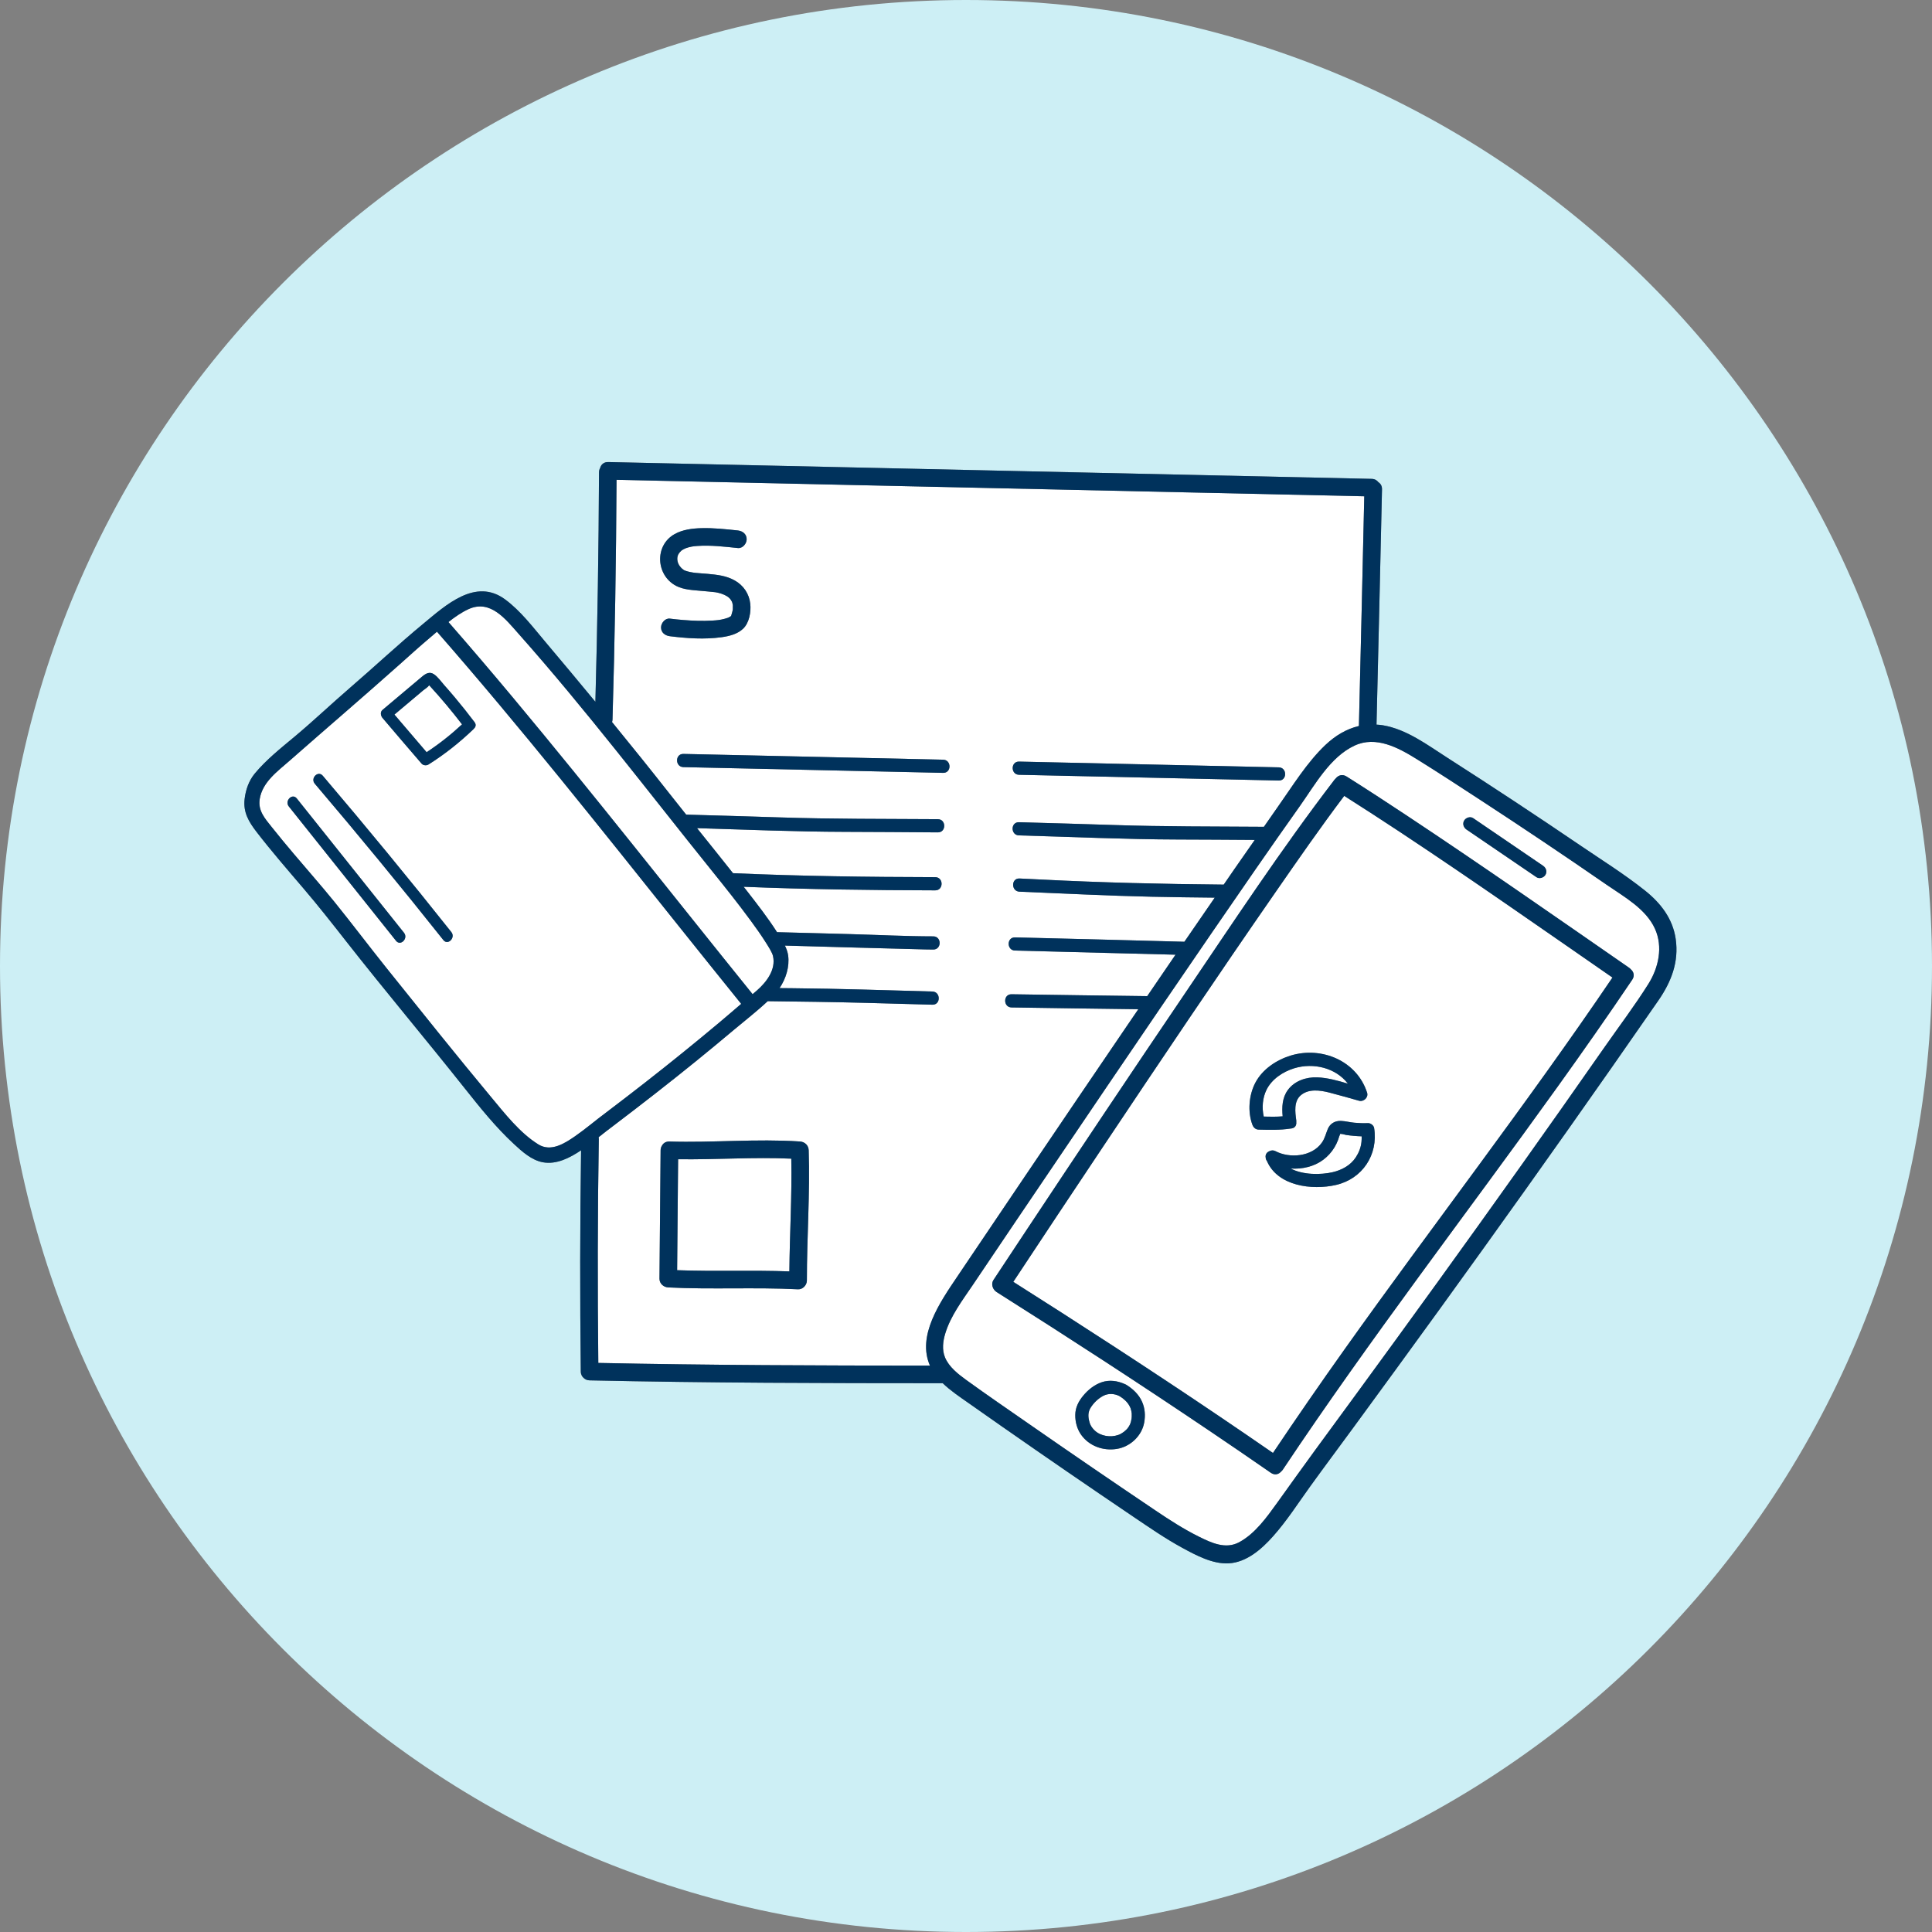 <svg width="100" height="100" viewBox="0 0 100 100" fill="none" xmlns="http://www.w3.org/2000/svg">
<rect x="0" y="0" width="100" height="100" fill="#808080" stroke="none"/>
<g clip-path="url(#clip0_141_910)">
<path d="M50 0C22.386 0 0 22.386 0 50C0 77.614 22.386 100 50 100C77.614 100 100 77.614 100 50C100 22.386 77.614 0 50 0ZM83.428 55.245C80.495 59.438 77.526 63.605 74.526 67.749C73.048 69.79 71.563 71.827 70.073 73.86C69.319 74.89 68.554 75.912 67.807 76.948C67.181 77.816 66.602 78.725 65.887 79.525C65.302 80.181 64.531 80.862 63.609 80.918C62.767 80.97 61.887 80.492 61.173 80.103C60.309 79.631 59.5 79.071 58.686 78.522C57.538 77.746 56.394 76.967 55.252 76.183C54.111 75.399 52.973 74.611 51.837 73.818C51.27 73.422 50.703 73.024 50.137 72.626C49.678 72.303 49.2 71.986 48.795 71.595C42.702 71.594 36.608 71.58 30.517 71.447C30.391 71.444 30.294 71.399 30.222 71.332C30.129 71.258 30.064 71.146 30.062 70.992C30.017 67.174 30.019 63.356 30.077 59.539C29.502 59.927 28.806 60.289 28.097 60.159C27.511 60.051 27.019 59.602 26.595 59.209C25.654 58.338 24.844 57.325 24.048 56.323C22.032 53.783 19.942 51.303 17.94 48.751C17.205 47.813 16.474 46.882 15.701 45.976C14.882 45.016 14.052 44.062 13.281 43.062C12.877 42.538 12.579 42.044 12.662 41.352C12.718 40.879 12.878 40.414 13.182 40.044C13.773 39.328 14.533 38.727 15.243 38.134C16.223 37.316 17.153 36.43 18.121 35.596C19.39 34.502 20.615 33.354 21.906 32.287C23.071 31.324 24.61 29.895 26.142 31.024C26.949 31.618 27.59 32.469 28.231 33.228C29.099 34.255 29.96 35.288 30.817 36.326C30.925 32.368 30.988 28.409 31.005 24.449C31.005 24.363 31.027 24.29 31.061 24.23C31.107 24.055 31.246 23.91 31.482 23.916C34.367 23.979 37.252 24.043 40.137 24.106C45.305 24.22 50.474 24.334 55.642 24.448C60.761 24.561 65.88 24.673 70.999 24.786C71.157 24.79 71.271 24.859 71.343 24.958C71.456 25.028 71.536 25.15 71.532 25.325C71.442 29.386 71.347 33.446 71.248 37.506C71.355 37.513 71.462 37.52 71.572 37.539C72.813 37.745 73.897 38.57 74.932 39.232C77.245 40.712 79.537 42.224 81.808 43.768C82.924 44.527 84.089 45.254 85.144 46.095C85.961 46.746 86.582 47.55 86.734 48.601C86.906 49.797 86.503 50.825 85.83 51.796C85.032 52.947 84.231 54.097 83.428 55.245Z" fill="#CDEFF5"/>
<path d="M83.168 45.801C81.01 44.31 78.832 42.848 76.635 41.415C75.535 40.697 74.435 39.977 73.32 39.285C72.375 38.699 71.221 38.073 70.109 38.593C68.849 39.181 68.061 40.621 67.279 41.724C65.736 43.897 64.224 46.093 62.715 48.291C60.907 50.924 59.11 53.564 57.316 56.207C55.755 58.507 54.197 60.809 52.642 63.113C51.873 64.252 51.106 65.392 50.338 66.531C49.81 67.312 49.207 68.103 48.929 69.014C48.806 69.418 48.749 69.856 48.913 70.257C49.114 70.75 49.59 71.122 50.009 71.425C51.084 72.204 52.181 72.954 53.27 73.711C55.443 75.221 57.627 76.715 59.822 78.192C60.54 78.676 61.269 79.147 62.046 79.533C62.706 79.861 63.439 80.206 64.143 79.824C64.965 79.379 65.563 78.539 66.097 77.798C66.752 76.889 67.398 75.976 68.061 75.073C70.927 71.171 73.778 67.258 76.597 63.323C78.021 61.337 79.436 59.345 80.844 57.348C81.584 56.298 82.322 55.246 83.058 54.192C83.814 53.109 84.62 52.044 85.322 50.926C85.848 50.087 86.087 49.01 85.66 48.071C85.19 47.037 84.061 46.417 83.168 45.801ZM75.785 42.471C75.874 42.319 76.1 42.245 76.252 42.348C77.458 43.17 78.664 43.991 79.87 44.813C80.023 44.917 80.091 45.111 79.993 45.279C79.904 45.431 79.678 45.506 79.526 45.402C78.32 44.58 77.114 43.759 75.907 42.938C75.755 42.834 75.686 42.639 75.785 42.471ZM59.225 73.625C59.103 74.325 58.497 74.887 57.8 74.997C57.097 75.107 56.371 74.847 55.956 74.258C55.749 73.964 55.652 73.597 55.656 73.239C55.659 72.849 55.825 72.533 56.069 72.238C56.32 71.933 56.654 71.669 57.031 71.542C57.424 71.411 57.836 71.469 58.205 71.634C58.232 71.643 58.258 71.654 58.285 71.67C58.638 71.885 58.949 72.177 59.116 72.561C59.264 72.902 59.289 73.261 59.225 73.625ZM84.483 50.712C83.226 52.576 81.936 54.417 80.625 56.244C75.884 62.853 70.913 69.297 66.4 76.068C66.373 76.109 66.341 76.141 66.308 76.169C66.182 76.312 65.983 76.373 65.778 76.231C64.714 75.492 63.644 74.762 62.569 74.037C58.946 71.593 55.279 69.211 51.584 66.876C51.385 66.75 51.282 66.464 51.42 66.254C51.99 65.39 52.561 64.528 53.133 63.666C55.836 59.59 58.553 55.523 61.297 51.474C63.83 47.735 66.326 43.941 69.076 40.355C69.098 40.327 69.121 40.303 69.146 40.281C69.271 40.129 69.481 40.055 69.699 40.192C70.742 40.85 71.775 41.524 72.804 42.206C76.682 44.775 80.495 47.441 84.32 50.089C84.356 50.115 84.386 50.143 84.412 50.173C84.558 50.299 84.624 50.502 84.483 50.712Z" fill="white"/>
<path d="M31.384 57.575C32.061 57.061 32.736 56.544 33.406 56.02C34.695 55.013 35.968 53.984 37.222 52.933C37.605 52.612 37.983 52.285 38.364 51.96C37.297 50.639 36.235 49.315 35.175 47.989C31.057 42.838 26.96 37.662 22.617 32.697C22.496 32.801 22.377 32.904 22.26 33.003C21.718 33.458 21.195 33.935 20.667 34.406C18.795 36.075 16.887 37.704 15.005 39.361C14.373 39.918 13.586 40.472 13.443 41.355C13.344 41.969 13.72 42.374 14.075 42.821C14.445 43.289 14.828 43.746 15.212 44.202C15.905 45.024 16.62 45.83 17.297 46.665C18.221 47.806 19.103 48.981 20.022 50.127C21.809 52.353 23.592 54.59 25.419 56.784C26.133 57.64 26.901 58.635 27.86 59.232C28.511 59.638 29.215 59.192 29.767 58.81C30.325 58.423 30.838 57.978 31.384 57.575ZM20.498 48.696C18.649 46.378 16.799 44.06 14.95 41.743C14.717 41.451 15.129 41.035 15.363 41.329C17.213 43.647 19.062 45.965 20.912 48.282C21.144 48.574 20.733 48.99 20.498 48.696ZM22.948 48.657C20.776 45.922 18.557 43.225 16.294 40.565C16.051 40.28 16.463 39.865 16.707 40.152C18.971 42.811 21.189 45.509 23.361 48.244C23.593 48.535 23.182 48.952 22.948 48.657ZM24.531 37.712C24.525 37.718 24.523 37.726 24.517 37.732C23.8 38.422 23.018 39.043 22.176 39.572C22.072 39.637 21.903 39.621 21.822 39.526C21.144 38.74 20.469 37.951 19.797 37.159C19.703 37.047 19.67 36.853 19.797 36.746C20.258 36.358 20.718 35.971 21.179 35.583C21.404 35.394 21.627 35.203 21.854 35.015C22.037 34.863 22.236 34.746 22.463 34.9C22.667 35.039 22.832 35.279 22.995 35.464C23.18 35.672 23.362 35.882 23.54 36.095C23.892 36.514 24.233 36.941 24.562 37.378C24.659 37.506 24.622 37.632 24.531 37.712Z" fill="white"/>
<path d="M69.577 41.195C68.355 42.812 67.199 44.48 66.044 46.145C63 50.533 60.022 54.968 57.056 59.41C55.514 61.719 53.977 64.031 52.448 66.348C53.283 66.877 54.118 67.408 54.95 67.942C58.633 70.307 62.289 72.716 65.888 75.206C67.103 73.394 68.344 71.599 69.609 69.821C74.187 63.385 79.029 57.138 83.46 50.598C82.638 50.027 81.815 49.456 80.992 48.886C77.222 46.274 73.451 43.653 69.577 41.195ZM64.825 58.219C64.571 57.539 64.641 56.677 64.979 56.037C65.346 55.343 66.069 54.861 66.806 54.636C68.412 54.146 70.231 54.91 70.76 56.555C70.841 56.805 70.583 57.042 70.341 56.974C69.825 56.83 69.31 56.679 68.791 56.547C68.317 56.427 67.729 56.346 67.326 56.693C66.961 57.007 67.036 57.562 67.094 57.987C67.099 58.02 67.097 58.051 67.095 58.083C67.111 58.229 67.046 58.375 66.856 58.407C66.833 58.413 66.808 58.416 66.782 58.416C66.248 58.498 65.692 58.481 65.154 58.469C64.994 58.466 64.879 58.364 64.825 58.219ZM69.153 61.332C67.915 61.618 66.129 61.396 65.575 60.09C65.534 60.039 65.514 59.98 65.512 59.921C65.479 59.752 65.579 59.631 65.715 59.581C65.804 59.535 65.913 59.527 66.026 59.587C66.731 59.96 67.895 59.89 68.422 59.139C68.576 58.919 68.625 58.682 68.725 58.44C68.843 58.156 69.097 58.008 69.403 58.018C69.637 58.026 69.868 58.092 70.103 58.112C70.332 58.13 70.565 58.145 70.795 58.132C70.932 58.123 71.101 58.243 71.124 58.382C71.347 59.767 70.519 61.016 69.153 61.332Z" fill="white"/>
<path d="M22.215 35.472C22.211 35.476 22.207 35.479 22.203 35.482C22.143 35.574 21.999 35.654 21.914 35.726C21.721 35.888 21.528 36.05 21.335 36.213C21.029 36.471 20.723 36.728 20.416 36.986C20.969 37.637 21.524 38.286 22.081 38.934C22.733 38.507 23.344 38.023 23.914 37.493C23.395 36.816 22.848 36.161 22.272 35.533C22.269 35.529 22.242 35.502 22.215 35.472Z" fill="white"/>
<path d="M58.465 72.776C58.349 72.561 58.167 72.397 57.941 72.26C57.673 72.126 57.365 72.109 57.098 72.251C56.835 72.391 56.599 72.622 56.447 72.87C56.337 73.049 56.31 73.246 56.361 73.491C56.407 73.716 56.482 73.871 56.666 74.046C56.966 74.331 57.474 74.417 57.887 74.271C58.072 74.206 58.286 74.045 58.395 73.886C58.473 73.772 58.507 73.701 58.539 73.576C58.552 73.526 58.562 73.475 58.57 73.424C58.569 73.418 58.578 73.332 58.578 73.317C58.584 73.176 58.579 73.122 58.555 73.022C58.526 72.898 58.516 72.87 58.465 72.776Z" fill="white"/>
<path d="M69.673 58.744C69.588 58.73 69.413 58.662 69.332 58.702C69.398 58.669 69.335 58.766 69.323 58.807C69.302 58.878 69.279 58.947 69.253 59.015C69.202 59.145 69.143 59.272 69.07 59.391C68.919 59.639 68.722 59.856 68.49 60.03C68.022 60.382 67.407 60.523 66.806 60.483C67.442 60.822 68.371 60.812 68.972 60.674C69.449 60.563 69.9 60.323 70.175 59.905C70.335 59.661 70.441 59.392 70.47 59.101C70.48 59.007 70.481 58.911 70.479 58.816C70.341 58.812 70.204 58.803 70.068 58.791C69.936 58.779 69.804 58.765 69.673 58.744Z" fill="white"/>
<path d="M66.656 56.422C67.005 55.943 67.609 55.742 68.185 55.764C68.712 55.785 69.245 55.932 69.766 56.09C69.146 55.275 67.993 54.987 66.987 55.294C66.407 55.471 65.826 55.854 65.552 56.412C65.35 56.824 65.307 57.339 65.412 57.794C65.738 57.803 66.075 57.808 66.391 57.781C66.346 57.307 66.365 56.823 66.656 56.422Z" fill="white"/>
<path d="M26.55 36.108C30.767 41.158 34.82 46.341 38.954 51.458C39.028 51.393 39.105 51.331 39.179 51.266C39.672 50.835 40.172 50.187 40.01 49.482C39.969 49.302 39.781 49.008 39.643 48.79C39.398 48.4 39.129 48.024 38.856 47.652C38.211 46.773 37.53 45.92 36.846 45.071C33.538 40.962 30.341 36.746 26.837 32.8C26.168 32.048 25.382 31.015 24.255 31.527C23.89 31.693 23.543 31.934 23.212 32.197C24.34 33.488 25.452 34.792 26.55 36.108Z" fill="white"/>
<path d="M35.099 60.002C35.082 61.916 35.065 63.831 35.048 65.745C36.984 65.817 38.922 65.735 40.858 65.807C40.875 63.861 40.995 61.918 40.957 59.972C39.005 59.882 37.052 60.03 35.099 60.002Z" fill="white"/>
<path d="M37.841 31.889C37.84 31.89 37.84 31.891 37.839 31.892C37.839 31.894 37.839 31.895 37.838 31.897C37.838 31.897 37.838 31.897 37.838 31.897C37.839 31.894 37.84 31.893 37.841 31.889Z" fill="#F6F6F1"/>
<path d="M35.516 42.165C37.124 42.21 38.731 42.255 40.338 42.308C43.073 42.399 45.807 42.381 48.543 42.401C48.983 42.405 48.983 43.087 48.543 43.084C46.938 43.072 45.333 43.06 43.728 43.056C41.176 43.049 38.627 42.943 36.077 42.865C36.7 43.641 37.323 44.416 37.94 45.196C41.426 45.35 44.917 45.395 48.407 45.402C48.846 45.403 48.846 46.086 48.407 46.085C45.101 46.078 41.795 46.034 38.492 45.899C38.554 45.979 38.617 46.057 38.679 46.137C39.211 46.823 39.751 47.516 40.219 48.249C41.488 48.282 42.757 48.316 44.025 48.35C45.451 48.389 46.88 48.464 48.306 48.466C48.746 48.467 48.746 49.149 48.306 49.148C48.167 49.148 48.028 49.146 47.889 49.142C45.468 49.084 43.047 49.008 40.627 48.943C40.706 49.108 40.771 49.278 40.795 49.46C40.871 50.039 40.681 50.651 40.35 51.144C40.585 51.146 40.82 51.149 41.055 51.151C43.457 51.174 45.858 51.253 48.259 51.321C48.698 51.333 48.699 52.016 48.259 52.003C47.113 51.971 45.967 51.939 44.821 51.908C43.127 51.864 41.432 51.84 39.737 51.821C39.179 52.344 38.562 52.821 37.98 53.31C37.318 53.867 36.651 54.418 35.979 54.963C34.598 56.082 33.194 57.173 31.778 58.248C31.509 58.446 31.248 58.655 30.986 58.861C30.992 58.892 30.995 58.923 30.994 58.958C30.93 62.82 30.926 66.683 30.968 70.545C36.689 70.665 42.411 70.682 48.134 70.684C47.457 69.141 48.635 67.428 49.552 66.072C49.644 65.936 49.735 65.801 49.826 65.665C50.907 64.059 51.99 62.455 53.073 60.852C54.834 58.246 56.599 55.643 58.369 53.043C58.552 52.774 58.736 52.505 58.919 52.237C56.732 52.205 54.544 52.184 52.357 52.145C51.918 52.137 51.918 51.455 52.357 51.463C54.698 51.504 57.039 51.525 59.38 51.56C59.868 50.845 60.356 50.13 60.845 49.415C58.076 49.34 55.307 49.27 52.538 49.201C52.099 49.19 52.099 48.508 52.538 48.519C55.46 48.591 58.382 48.665 61.304 48.745C61.826 47.983 62.351 47.223 62.875 46.462C61.783 46.451 60.691 46.438 59.6 46.414C57.32 46.365 55.046 46.244 52.768 46.153C52.33 46.135 52.329 45.453 52.768 45.471C53.143 45.486 53.518 45.506 53.892 45.525C57.039 45.686 60.189 45.759 63.34 45.787C63.521 45.524 63.701 45.261 63.882 44.999C64.235 44.489 64.592 43.983 64.946 43.474C63.625 43.465 62.304 43.456 60.983 43.453C58.235 43.446 55.488 43.316 52.742 43.24C52.303 43.228 52.302 42.546 52.742 42.558C54.378 42.603 56.014 42.649 57.65 42.703C60.24 42.789 62.829 42.776 65.42 42.795C65.663 42.447 65.904 42.098 66.148 41.751C66.911 40.672 67.643 39.471 68.603 38.56C69.112 38.078 69.695 37.728 70.337 37.577C70.433 33.614 70.526 29.651 70.614 25.688C67.857 25.627 65.1 25.566 62.344 25.505C57.175 25.392 52.007 25.278 46.838 25.164C41.863 25.054 36.887 24.945 31.912 24.835C31.891 28.971 31.824 33.107 31.703 37.241C31.701 37.29 31.692 37.333 31.679 37.373C32.677 38.594 33.666 39.822 34.64 41.061C34.93 41.431 35.223 41.798 35.516 42.165ZM41.764 66.279C41.764 66.515 41.554 66.746 41.309 66.734C39.07 66.62 36.828 66.751 34.589 66.637C34.345 66.625 34.132 66.438 34.134 66.182C34.154 63.968 34.173 61.754 34.193 59.54C34.194 59.44 34.223 59.358 34.267 59.293C34.271 59.286 34.275 59.28 34.278 59.274L34.28 59.271C34.35 59.159 34.472 59.08 34.648 59.085C36.9 59.153 39.153 58.934 41.403 59.083C41.656 59.1 41.849 59.28 41.858 59.538C41.931 61.786 41.762 64.031 41.764 66.279ZM52.746 39.42C54.356 39.456 55.966 39.492 57.576 39.527C60.447 39.591 63.318 39.654 66.189 39.718C66.628 39.727 66.628 40.41 66.189 40.4C64.579 40.364 62.969 40.329 61.359 40.293C58.488 40.23 55.617 40.166 52.746 40.103C52.307 40.093 52.307 39.411 52.746 39.42ZM48.816 39.321C49.255 39.331 49.256 40.013 48.816 40.003C47.206 39.968 45.597 39.932 43.987 39.896C41.116 39.833 38.245 39.769 35.374 39.706C34.935 39.696 34.934 39.014 35.374 39.023C36.984 39.059 38.593 39.095 40.203 39.13C43.074 39.194 45.945 39.257 48.816 39.321ZM34.216 32.475C34.216 32.251 34.427 31.989 34.671 32.02C35.143 32.078 35.618 32.119 36.093 32.132C36.353 32.139 36.614 32.138 36.873 32.121C37.127 32.106 37.263 32.094 37.515 32.027C37.563 32.014 37.611 31.998 37.658 31.983C37.671 31.979 37.678 31.977 37.683 31.976C37.687 31.974 37.69 31.972 37.696 31.969C37.729 31.953 37.761 31.935 37.793 31.917C37.8 31.913 37.806 31.91 37.812 31.907L37.809 31.908C37.813 31.907 37.826 31.895 37.838 31.883C37.846 31.859 37.846 31.865 37.843 31.877L37.845 31.875C37.847 31.869 37.848 31.865 37.85 31.857C37.881 31.751 37.917 31.645 37.931 31.535C37.931 31.539 37.933 31.326 37.932 31.314C37.934 31.331 37.913 31.236 37.907 31.211C37.891 31.148 37.893 31.162 37.884 31.144C37.797 30.968 37.687 30.879 37.482 30.784C37.378 30.736 37.265 30.702 37.153 30.677C37.12 30.669 37.086 30.664 37.052 30.657C37.044 30.656 37.038 30.655 37.034 30.654C37.028 30.653 37.02 30.652 37.008 30.651C36.78 30.624 36.551 30.606 36.322 30.585C35.89 30.544 35.394 30.531 35 30.326C33.946 29.777 33.867 28.23 34.92 27.644C35.338 27.411 35.832 27.351 36.304 27.338C36.934 27.321 37.566 27.391 38.192 27.457C38.438 27.483 38.647 27.645 38.647 27.912C38.647 28.139 38.437 28.393 38.192 28.367C37.499 28.294 36.793 28.21 36.096 28.258C35.884 28.272 35.705 28.298 35.486 28.379C35.486 28.379 35.396 28.42 35.379 28.43C35.356 28.442 35.261 28.503 35.286 28.485C35.256 28.507 35.142 28.621 35.103 28.707C35.04 28.844 35.038 29.011 35.115 29.186C35.146 29.255 35.216 29.351 35.283 29.415C35.315 29.445 35.343 29.469 35.38 29.494C35.4 29.507 35.429 29.522 35.443 29.53C35.824 29.67 36.214 29.665 36.631 29.703C37.117 29.748 37.586 29.797 38.021 30.04C38.481 30.296 38.777 30.731 38.834 31.254C38.88 31.673 38.782 32.238 38.464 32.541C38.17 32.821 37.75 32.925 37.36 32.98C36.471 33.105 35.559 33.04 34.671 32.93C34.426 32.899 34.216 32.746 34.216 32.475Z" fill="white"/>
<path d="M35.374 39.706C38.245 39.769 41.116 39.833 43.987 39.896C45.597 39.932 47.206 39.968 48.816 40.003C49.256 40.013 49.255 39.331 48.816 39.321C45.945 39.257 43.074 39.194 40.203 39.13C38.593 39.095 36.984 39.059 35.374 39.023C34.935 39.014 34.935 39.696 35.374 39.706Z" fill="#00325C"/>
<path d="M41.403 59.083C39.153 58.934 36.9 59.153 34.648 59.085C34.472 59.08 34.35 59.159 34.28 59.271L34.279 59.274C34.275 59.28 34.271 59.286 34.267 59.293C34.223 59.358 34.194 59.44 34.193 59.54C34.174 61.754 34.154 63.968 34.135 66.182C34.132 66.438 34.345 66.625 34.59 66.637C36.828 66.751 39.07 66.62 41.309 66.734C41.554 66.746 41.764 66.515 41.764 66.279C41.762 64.031 41.931 61.786 41.858 59.538C41.849 59.28 41.656 59.1 41.403 59.083ZM40.858 65.807C38.922 65.735 36.984 65.817 35.048 65.745C35.065 63.831 35.082 61.916 35.099 60.002C37.052 60.03 39.005 59.882 40.957 59.972C40.995 61.918 40.875 63.861 40.858 65.807Z" fill="#00325C"/>
<path d="M52.746 40.103C55.617 40.166 58.488 40.23 61.359 40.293C62.969 40.329 64.579 40.364 66.189 40.4C66.628 40.41 66.628 39.727 66.189 39.718C63.318 39.654 60.447 39.591 57.576 39.527C55.966 39.492 54.356 39.456 52.746 39.42C52.307 39.411 52.307 40.093 52.746 40.103Z" fill="#00325C"/>
<path d="M37.36 32.98C37.75 32.925 38.17 32.821 38.464 32.541C38.782 32.238 38.88 31.673 38.834 31.254C38.777 30.731 38.481 30.296 38.021 30.04C37.585 29.797 37.116 29.748 36.63 29.703C36.214 29.665 35.824 29.67 35.443 29.53C35.429 29.522 35.4 29.507 35.38 29.494C35.343 29.469 35.315 29.445 35.282 29.415C35.216 29.351 35.145 29.255 35.115 29.186C35.038 29.011 35.04 28.844 35.103 28.707C35.142 28.621 35.256 28.507 35.286 28.485C35.261 28.503 35.356 28.442 35.379 28.43C35.396 28.42 35.486 28.381 35.485 28.379C35.705 28.298 35.884 28.272 36.096 28.258C36.793 28.21 37.499 28.294 38.192 28.367C38.437 28.393 38.647 28.139 38.647 27.912C38.647 27.645 38.437 27.483 38.192 27.457C37.566 27.391 36.934 27.321 36.304 27.338C35.832 27.351 35.338 27.411 34.92 27.644C33.867 28.23 33.946 29.777 35 30.326C35.394 30.531 35.89 30.544 36.322 30.585C36.551 30.606 36.78 30.624 37.008 30.651C37.02 30.652 37.028 30.653 37.034 30.654C37.038 30.655 37.043 30.656 37.052 30.657C37.086 30.664 37.12 30.669 37.153 30.677C37.265 30.702 37.378 30.736 37.482 30.784C37.687 30.879 37.797 30.968 37.884 31.144C37.892 31.162 37.891 31.148 37.907 31.211C37.913 31.236 37.934 31.331 37.931 31.314C37.933 31.326 37.931 31.539 37.931 31.535C37.917 31.645 37.88 31.751 37.85 31.857C37.848 31.865 37.847 31.869 37.845 31.875C37.844 31.875 37.844 31.876 37.843 31.877C37.846 31.865 37.846 31.859 37.838 31.883C37.826 31.895 37.813 31.907 37.809 31.909C37.811 31.908 37.811 31.908 37.812 31.907C37.806 31.91 37.8 31.913 37.793 31.917C37.761 31.935 37.729 31.953 37.696 31.969C37.69 31.972 37.687 31.974 37.683 31.976C37.678 31.977 37.671 31.979 37.658 31.983C37.611 31.998 37.563 32.014 37.515 32.027C37.263 32.094 37.127 32.106 36.873 32.121C36.614 32.138 36.353 32.139 36.093 32.132C35.618 32.119 35.143 32.078 34.671 32.02C34.427 31.989 34.216 32.251 34.216 32.475C34.216 32.746 34.426 32.899 34.671 32.93C35.558 33.04 36.471 33.105 37.36 32.98ZM37.839 31.892C37.84 31.891 37.84 31.89 37.841 31.889C37.84 31.893 37.839 31.894 37.839 31.896C37.839 31.896 37.839 31.896 37.839 31.896C37.839 31.895 37.839 31.894 37.839 31.892Z" fill="#00325C"/>
<path d="M16.707 40.152C16.463 39.865 16.051 40.28 16.294 40.565C18.557 43.225 20.776 45.922 22.948 48.657C23.182 48.952 23.593 48.535 23.361 48.244C21.189 45.509 18.971 42.811 16.707 40.152Z" fill="#00325C"/>
<path d="M15.363 41.329C15.129 41.035 14.717 41.451 14.95 41.743C16.799 44.06 18.649 46.378 20.498 48.696C20.733 48.99 21.144 48.574 20.912 48.282C19.062 45.965 17.213 43.647 15.363 41.329Z" fill="#00325C"/>
<path d="M23.541 36.095C23.362 35.882 23.18 35.672 22.995 35.464C22.832 35.279 22.667 35.039 22.463 34.9C22.236 34.746 22.037 34.863 21.854 35.015C21.627 35.203 21.404 35.394 21.179 35.583C20.718 35.971 20.258 36.358 19.797 36.746C19.67 36.853 19.703 37.047 19.797 37.159C20.469 37.951 21.144 38.74 21.822 39.526C21.903 39.621 22.072 39.637 22.176 39.572C23.018 39.043 23.8 38.422 24.517 37.732C24.523 37.726 24.525 37.718 24.531 37.712C24.622 37.632 24.659 37.506 24.562 37.378C24.233 36.942 23.892 36.514 23.541 36.095ZM22.081 38.934C21.524 38.286 20.969 37.637 20.416 36.986C20.723 36.728 21.029 36.471 21.335 36.213C21.528 36.05 21.721 35.888 21.913 35.726C21.999 35.654 22.143 35.574 22.203 35.482C22.207 35.479 22.211 35.476 22.215 35.472C22.242 35.502 22.269 35.529 22.272 35.533C22.848 36.161 23.395 36.816 23.914 37.493C23.343 38.023 22.733 38.507 22.081 38.934Z" fill="#00325C"/>
<path d="M86.734 48.601C86.582 47.55 85.961 46.746 85.144 46.095C84.089 45.254 82.924 44.527 81.808 43.768C79.537 42.224 77.245 40.712 74.932 39.232C73.897 38.57 72.813 37.745 71.572 37.539C71.462 37.52 71.355 37.513 71.248 37.506C71.347 33.446 71.442 29.386 71.532 25.325C71.536 25.15 71.456 25.028 71.343 24.958C71.271 24.859 71.157 24.79 70.999 24.786C65.88 24.673 60.761 24.561 55.642 24.448C50.474 24.334 45.305 24.22 40.137 24.106C37.252 24.043 34.367 23.979 31.481 23.916C31.246 23.91 31.107 24.055 31.061 24.229C31.027 24.29 31.005 24.363 31.005 24.449C30.988 28.409 30.925 32.368 30.817 36.326C29.96 35.288 29.098 34.255 28.231 33.228C27.59 32.469 26.949 31.618 26.142 31.024C24.61 29.895 23.071 31.324 21.906 32.287C20.615 33.354 19.39 34.502 18.121 35.596C17.153 36.43 16.223 37.316 15.243 38.134C14.532 38.727 13.773 39.328 13.182 40.044C12.878 40.414 12.718 40.879 12.662 41.352C12.579 42.044 12.877 42.538 13.281 43.062C14.052 44.062 14.881 45.016 15.7 45.976C16.474 46.882 17.205 47.813 17.94 48.751C19.942 51.303 22.032 53.783 24.048 56.323C24.844 57.325 25.654 58.338 26.595 59.209C27.019 59.602 27.511 60.051 28.097 60.159C28.806 60.289 29.502 59.927 30.077 59.539C30.019 63.356 30.017 67.174 30.062 70.992C30.064 71.146 30.129 71.258 30.222 71.332C30.294 71.399 30.391 71.444 30.517 71.447C36.608 71.58 42.702 71.594 48.795 71.595C49.2 71.986 49.678 72.303 50.137 72.626C50.703 73.024 51.27 73.422 51.837 73.818C52.973 74.611 54.111 75.399 55.252 76.183C56.394 76.967 57.538 77.746 58.686 78.522C59.5 79.071 60.309 79.631 61.173 80.103C61.887 80.492 62.767 80.97 63.609 80.918C64.531 80.862 65.302 80.181 65.887 79.525C66.602 78.725 67.181 77.816 67.807 76.948C68.554 75.912 69.319 74.89 70.073 73.86C71.563 71.827 73.048 69.79 74.526 67.749C77.526 63.605 80.495 59.438 83.428 55.245C84.231 54.097 85.032 52.947 85.83 51.796C86.503 50.825 86.906 49.797 86.734 48.601ZM85.322 50.926C84.62 52.044 83.814 53.109 83.057 54.192C82.322 55.246 81.584 56.298 80.844 57.348C79.436 59.345 78.021 61.337 76.597 63.323C73.778 67.258 70.926 71.171 68.061 75.073C67.398 75.976 66.752 76.889 66.097 77.798C65.563 78.539 64.965 79.379 64.143 79.824C63.439 80.205 62.706 79.861 62.046 79.533C61.269 79.147 60.54 78.676 59.822 78.192C57.627 76.715 55.443 75.221 53.27 73.711C52.181 72.954 51.084 72.204 50.009 71.425C49.59 71.122 49.114 70.75 48.912 70.257C48.749 69.856 48.806 69.418 48.929 69.014C49.207 68.103 49.81 67.311 50.337 66.531C51.106 65.392 51.873 64.252 52.642 63.113C54.197 60.809 55.755 58.507 57.316 56.207C59.109 53.564 60.907 50.924 62.715 48.291C64.224 46.093 65.736 43.897 67.279 41.724C68.061 40.621 68.849 39.181 70.109 38.593C71.221 38.073 72.375 38.699 73.319 39.285C74.435 39.977 75.535 40.697 76.635 41.415C78.832 42.848 81.01 44.31 83.168 45.801C84.06 46.417 85.19 47.037 85.66 48.071C86.087 49.01 85.848 50.087 85.322 50.926ZM27.86 59.232C26.902 58.635 26.133 57.64 25.419 56.784C23.592 54.59 21.809 52.353 20.022 50.127C19.103 48.981 18.221 47.806 17.297 46.665C16.62 45.83 15.905 45.024 15.212 44.202C14.828 43.746 14.445 43.289 14.075 42.821C13.72 42.374 13.344 41.969 13.443 41.355C13.586 40.472 14.373 39.918 15.005 39.361C16.887 37.704 18.795 36.075 20.667 34.406C21.195 33.935 21.718 33.458 22.26 33.003C22.377 32.904 22.496 32.801 22.617 32.697C26.96 37.662 31.057 42.838 35.175 47.989C36.235 49.315 37.297 50.639 38.364 51.96C37.983 52.285 37.605 52.612 37.222 52.933C35.968 53.984 34.695 55.013 33.406 56.02C32.736 56.544 32.061 57.061 31.384 57.575C30.838 57.978 30.325 58.423 29.767 58.81C29.215 59.192 28.511 59.638 27.86 59.232ZM26.837 32.8C30.341 36.746 33.538 40.962 36.846 45.071C37.53 45.92 38.211 46.773 38.856 47.652C39.129 48.024 39.398 48.4 39.643 48.79C39.781 49.008 39.969 49.302 40.01 49.482C40.172 50.187 39.672 50.835 39.179 51.266C39.105 51.331 39.028 51.393 38.954 51.458C34.82 46.341 30.767 41.158 26.55 36.108C25.452 34.792 24.34 33.488 23.212 32.197C23.543 31.934 23.89 31.693 24.255 31.527C25.382 31.015 26.168 32.048 26.837 32.8ZM31.703 37.241C31.824 33.107 31.891 28.971 31.912 24.835C36.887 24.945 41.862 25.054 46.838 25.164C52.006 25.278 57.175 25.392 62.343 25.505C65.1 25.566 67.857 25.627 70.614 25.688C70.526 29.651 70.433 33.614 70.337 37.577C69.695 37.728 69.112 38.078 68.603 38.56C67.643 39.471 66.911 40.672 66.148 41.751C65.904 42.098 65.663 42.447 65.42 42.795C62.828 42.776 60.24 42.789 57.65 42.703C56.014 42.649 54.378 42.603 52.742 42.558C52.302 42.546 52.303 43.228 52.742 43.24C55.488 43.316 58.234 43.446 60.983 43.453C62.304 43.456 63.625 43.465 64.946 43.474C64.591 43.983 64.235 44.489 63.882 44.999C63.7 45.261 63.521 45.524 63.34 45.787C60.189 45.759 57.039 45.686 53.892 45.525C53.518 45.506 53.143 45.486 52.768 45.471C52.329 45.453 52.33 46.135 52.768 46.153C55.046 46.244 57.32 46.365 59.599 46.414C60.691 46.438 61.783 46.451 62.875 46.462C62.351 47.223 61.826 47.983 61.304 48.745C58.382 48.665 55.46 48.591 52.538 48.519C52.099 48.508 52.099 49.19 52.538 49.201C55.307 49.27 58.076 49.34 60.845 49.415C60.356 50.13 59.868 50.845 59.38 51.56C57.039 51.525 54.698 51.504 52.357 51.463C51.918 51.455 51.918 52.137 52.357 52.145C54.544 52.184 56.732 52.205 58.919 52.237C58.736 52.505 58.552 52.774 58.369 53.043C56.599 55.643 54.834 58.246 53.073 60.852C51.99 62.455 50.907 64.059 49.826 65.665C49.735 65.801 49.644 65.936 49.552 66.072C48.635 67.428 47.457 69.141 48.134 70.684C42.411 70.682 36.689 70.665 30.968 70.545C30.926 66.683 30.93 62.82 30.994 58.958C30.995 58.923 30.991 58.892 30.986 58.861C31.248 58.655 31.509 58.446 31.778 58.248C33.194 57.173 34.598 56.082 35.979 54.963C36.651 54.418 37.318 53.867 37.98 53.31C38.562 52.821 39.179 52.344 39.737 51.821C41.432 51.84 43.126 51.864 44.821 51.908C45.967 51.939 47.113 51.971 48.259 52.003C48.699 52.016 48.698 51.333 48.259 51.321C45.858 51.253 43.457 51.174 41.055 51.151C40.82 51.149 40.585 51.146 40.35 51.144C40.681 50.651 40.871 50.039 40.795 49.46C40.771 49.278 40.706 49.108 40.627 48.943C43.047 49.008 45.468 49.084 47.889 49.142C48.028 49.146 48.167 49.148 48.306 49.148C48.745 49.149 48.746 48.467 48.306 48.466C46.88 48.464 45.451 48.389 44.025 48.35C42.757 48.316 41.488 48.282 40.219 48.249C39.751 47.516 39.211 46.823 38.679 46.137C38.617 46.057 38.554 45.979 38.492 45.899C41.795 46.034 45.101 46.078 48.407 46.085C48.846 46.086 48.846 45.403 48.407 45.402C44.917 45.395 41.426 45.35 37.94 45.196C37.323 44.416 36.7 43.641 36.077 42.865C38.627 42.943 41.176 43.049 43.728 43.056C45.333 43.06 46.938 43.072 48.543 43.084C48.983 43.087 48.983 42.405 48.543 42.401C45.807 42.381 43.073 42.399 40.338 42.308C38.731 42.255 37.124 42.21 35.516 42.165C35.223 41.798 34.93 41.431 34.64 41.061C33.666 39.822 32.677 38.594 31.679 37.373C31.692 37.333 31.701 37.29 31.703 37.241Z" fill="#00325C"/>
<path d="M84.412 50.173C84.386 50.143 84.356 50.115 84.32 50.089C80.495 47.441 76.682 44.775 72.804 42.206C71.775 41.524 70.742 40.85 69.699 40.192C69.481 40.055 69.271 40.129 69.146 40.281C69.121 40.303 69.098 40.327 69.076 40.355C66.326 43.941 63.83 47.735 61.297 51.474C58.553 55.523 55.836 59.59 53.133 63.666C52.561 64.528 51.99 65.39 51.42 66.254C51.282 66.464 51.385 66.75 51.584 66.876C55.279 69.211 58.945 71.593 62.569 74.037C63.644 74.762 64.713 75.492 65.778 76.231C65.983 76.373 66.182 76.312 66.308 76.169C66.341 76.141 66.373 76.109 66.4 76.068C70.913 69.297 75.884 62.853 80.625 56.244C81.935 54.417 83.226 52.576 84.483 50.712C84.624 50.502 84.558 50.299 84.412 50.173ZM69.609 69.821C68.344 71.599 67.103 73.394 65.888 75.206C62.288 72.716 58.633 70.307 54.95 67.942C54.118 67.408 53.283 66.877 52.448 66.348C53.977 64.031 55.514 61.719 57.056 59.41C60.022 54.968 63 50.533 66.044 46.145C67.199 44.48 68.355 42.812 69.577 41.195C73.451 43.653 77.222 46.274 80.992 48.886C81.815 49.456 82.638 50.027 83.46 50.598C79.029 57.138 74.187 63.385 69.609 69.821Z" fill="#00325C"/>
<path d="M58.285 71.67C58.258 71.654 58.232 71.643 58.205 71.634C57.836 71.469 57.424 71.411 57.031 71.542C56.654 71.668 56.32 71.933 56.069 72.238C55.825 72.533 55.659 72.849 55.656 73.239C55.652 73.597 55.749 73.964 55.956 74.258C56.371 74.847 57.097 75.107 57.8 74.996C58.497 74.887 59.103 74.325 59.225 73.625C59.289 73.261 59.264 72.902 59.116 72.561C58.949 72.177 58.638 71.885 58.285 71.67ZM58.579 73.317C58.578 73.332 58.569 73.418 58.57 73.424C58.562 73.475 58.552 73.526 58.539 73.576C58.507 73.701 58.473 73.772 58.396 73.886C58.286 74.045 58.072 74.206 57.887 74.271C57.474 74.417 56.966 74.331 56.666 74.046C56.482 73.871 56.407 73.716 56.361 73.491C56.31 73.246 56.337 73.049 56.447 72.87C56.599 72.622 56.835 72.391 57.098 72.251C57.365 72.109 57.674 72.126 57.941 72.26C58.167 72.397 58.349 72.561 58.465 72.776C58.516 72.87 58.526 72.898 58.555 73.022C58.579 73.122 58.584 73.176 58.579 73.317Z" fill="#00325C"/>
<path d="M75.907 42.938C77.114 43.759 78.32 44.58 79.526 45.402C79.678 45.506 79.904 45.431 79.993 45.279C80.091 45.111 80.023 44.917 79.87 44.813C78.664 43.991 77.458 43.17 76.252 42.348C76.1 42.245 75.874 42.319 75.785 42.471C75.686 42.639 75.755 42.834 75.907 42.938Z" fill="#00325C"/>
<path d="M70.795 58.132C70.565 58.146 70.332 58.13 70.103 58.112C69.868 58.092 69.637 58.026 69.403 58.018C69.097 58.008 68.843 58.156 68.725 58.44C68.625 58.682 68.576 58.919 68.422 59.139C67.895 59.89 66.731 59.96 66.026 59.587C65.913 59.527 65.804 59.536 65.715 59.581C65.579 59.631 65.479 59.752 65.512 59.921C65.515 59.981 65.534 60.039 65.575 60.09C66.129 61.396 67.915 61.618 69.153 61.332C70.519 61.016 71.347 59.767 71.124 58.382C71.101 58.243 70.932 58.123 70.795 58.132ZM70.47 59.101C70.441 59.392 70.335 59.661 70.175 59.905C69.9 60.323 69.449 60.563 68.972 60.674C68.371 60.812 67.442 60.822 66.806 60.483C67.407 60.523 68.022 60.382 68.49 60.03C68.722 59.856 68.919 59.639 69.07 59.391C69.143 59.272 69.202 59.145 69.253 59.015C69.279 58.947 69.302 58.878 69.323 58.807C69.335 58.766 69.398 58.669 69.332 58.702C69.413 58.662 69.588 58.73 69.673 58.744C69.804 58.765 69.936 58.779 70.068 58.791C70.204 58.803 70.341 58.812 70.479 58.816C70.481 58.911 70.48 59.007 70.47 59.101Z" fill="#00325C"/>
<path d="M66.782 58.416C66.808 58.416 66.833 58.413 66.856 58.407C67.046 58.375 67.111 58.229 67.095 58.083C67.097 58.051 67.099 58.02 67.094 57.987C67.036 57.562 66.961 57.007 67.326 56.693C67.729 56.346 68.317 56.427 68.791 56.547C69.31 56.679 69.825 56.83 70.341 56.974C70.583 57.042 70.841 56.805 70.76 56.555C70.231 54.91 68.412 54.146 66.806 54.636C66.069 54.861 65.346 55.343 64.979 56.037C64.641 56.677 64.571 57.539 64.825 58.219C64.879 58.364 64.993 58.466 65.154 58.469C65.692 58.481 66.248 58.498 66.782 58.416ZM65.412 57.794C65.307 57.339 65.35 56.824 65.552 56.412C65.826 55.854 66.407 55.471 66.987 55.294C67.993 54.987 69.146 55.275 69.766 56.09C69.245 55.932 68.712 55.785 68.185 55.764C67.609 55.742 67.005 55.943 66.656 56.422C66.365 56.823 66.346 57.307 66.39 57.781C66.075 57.808 65.737 57.803 65.412 57.794Z" fill="#00325C"/>
</g>
<defs>
<clipPath id="clip0_141_910">
<rect width="100" height="100" fill="white"/>
</clipPath>
</defs>
</svg>
